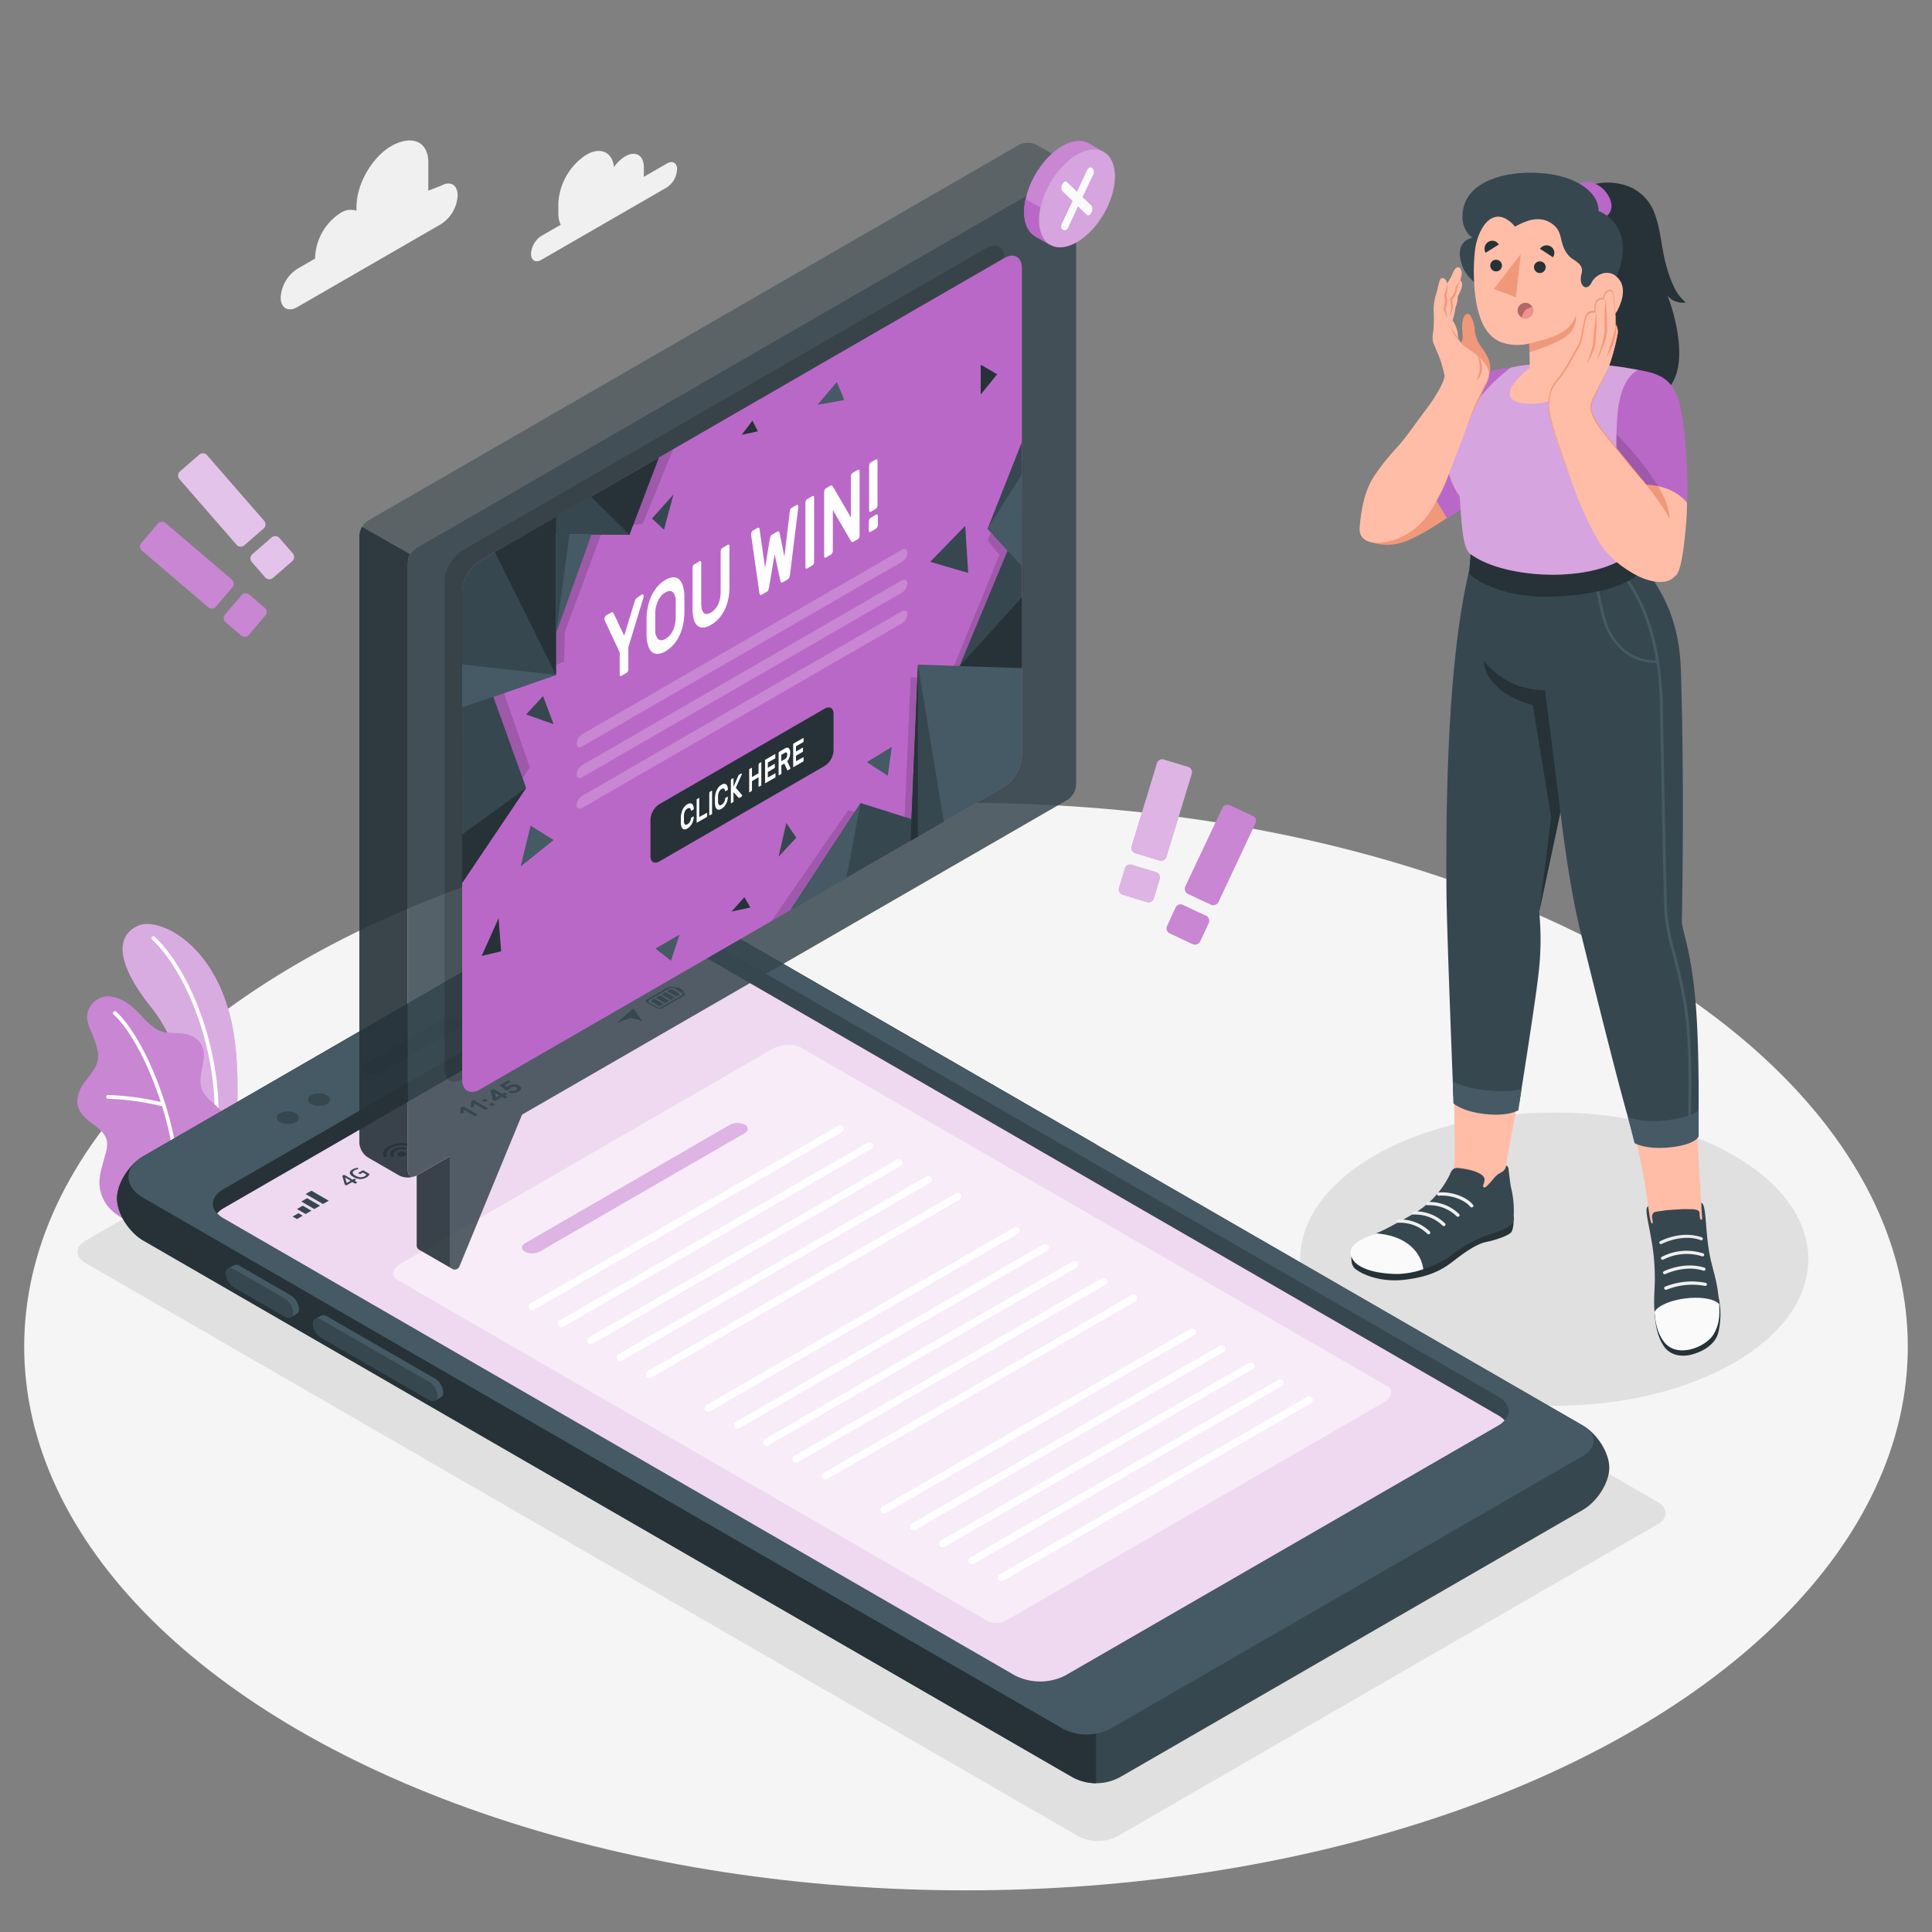 <svg xmlns="http://www.w3.org/2000/svg" viewBox="0 0 500 500"><rect x="0" y="0" width="500" height="500" fill="#808080" stroke="none"/><g id="freepik--Floor--inject-166"><ellipse id="freepik--floor--inject-166" cx="250" cy="348.5" rx="243.74" ry="140.72" style="fill:#f5f5f5"></ellipse></g><g id="freepik--Clouds--inject-166"><g id="freepik--clouds--inject-166"><path d="M172.58,42.33l-6,3.45a7,7,0,0,0,.05-.79V43.26c0-3.09-2.16-4.34-4.83-2.79a9.25,9.25,0,0,0-2.89,2.77c-.43-3.88-3.48-5.32-7.17-3.19a16,16,0,0,0-7.24,12.53v2.6a6.84,6.84,0,0,0,.61,3l-5,2.87a5.91,5.91,0,0,0-2.68,4.65c0,1.71,1.2,2.4,2.68,1.54l32.42-18.71a5.93,5.93,0,0,0,2.69-4.65C175.27,42.17,174.07,41.47,172.58,42.33Z" style="fill:#f0f0f0"></path><path d="M114.15,48.07l-3.3,1.27V42.07c0-5.76-4.59-7.14-9.59-4.26h0c-5,2.88-9,9.89-9,15.65v1.06a4.87,4.87,0,0,0-4.2.64h0a14.39,14.39,0,0,0-6.5,11.27v.48l-4.6,2.66A9.44,9.44,0,0,0,72.64,77c0,2.73,1.92,3.84,4.29,2.48L114.15,58a9.44,9.44,0,0,0,4.29-7.41C118.44,47.81,116.52,46.71,114.15,48.07Z" style="fill:#f0f0f0"></path></g></g><g id="freepik--Shadows--inject-166"><path id="freepik--Shadow--inject-166" d="M22.13,326.87l257,148.39a11,11,0,0,0,10,0L429,394.48c2.76-1.59,2.76-4.17,0-5.77L172,240.33a11.06,11.06,0,0,0-10,0L22.13,321.1C19.38,322.7,19.38,325.28,22.13,326.87Z" style="fill:#e0e0e0"></path><ellipse id="freepik--shadow--inject-166" cx="402.25" cy="325.87" rx="65.74" ry="37.95" style="fill:#e0e0e0"></ellipse></g><g id="freepik--Plants--inject-166"><g id="freepik--plants--inject-166"><path d="M52.8,306.69l7.2-4.15s3.11-20.3.33-36c-3.91-22-19.1-29.34-24.51-27s-6.58,8.87,3.53,21.44C45.31,268.39,52.59,286.2,52.8,306.69Z" style="fill:#BA68C8"></path><path d="M52.8,306.69l7.2-4.15s3.11-20.3.33-36c-3.91-22-19.1-29.34-24.51-27s-6.58,8.87,3.53,21.44C45.31,268.39,52.59,286.2,52.8,306.69Z" style="fill:#fff;opacity:0.45"></path><path d="M55.65,295.84h-.07a.5.5,0,0,1-.43-.55c2.46-20.73-6.29-43.22-15.81-52.17a.48.48,0,0,1,0-.69.49.49,0,0,1,.69,0c9.7,9.12,18.61,32,16.12,53A.5.5,0,0,1,55.65,295.84Z" style="fill:#fff"></path><path d="M35.49,316.68c-1.08.65-4.24-1.69-5.11-2.26a10.4,10.4,0,0,1-3.54-3.91,9.77,9.77,0,0,1-1-5.85,22.39,22.39,0,0,1,.68-3.13l.81-3a7.44,7.44,0,0,0,.38-3.06c-.3-2.07-2.17-3.48-3.86-4.7C22,289.37,20,287.58,20,285.09a8.75,8.75,0,0,1,2.09-5.26c1.86-2.45,3.74-4.37,3.22-7.69a26.8,26.8,0,0,0-2-5.81,9.24,9.24,0,0,1-.72-2.51,5.4,5.4,0,0,1,5.71-5.94,9.81,9.81,0,0,1,4,1.33c3.86,2.05,6.21,7.39,10.69,8,1.45.18,2.93.12,4.39.31a6.41,6.41,0,0,1,3.95,1.75c3.41,3.65-.55,8.43.87,12.46,1,2.87,3.85,3.92,5.48,6.5a6.17,6.17,0,0,1,.81,3.77A18.06,18.06,0,0,1,57,298.38c-.85,2.09-3.65,8-3.65,8Z" style="fill:#BA68C8"></path><path d="M35.49,316.68c-1.08.65-4.24-1.69-5.11-2.26a10.4,10.4,0,0,1-3.54-3.91,9.77,9.77,0,0,1-1-5.85,22.39,22.39,0,0,1,.68-3.13l.81-3a7.44,7.44,0,0,0,.38-3.06c-.3-2.07-2.17-3.48-3.86-4.7C22,289.37,20,287.58,20,285.09a8.75,8.75,0,0,1,2.09-5.26c1.86-2.45,3.74-4.37,3.22-7.69a26.8,26.8,0,0,0-2-5.81,9.24,9.24,0,0,1-.72-2.51,5.4,5.4,0,0,1,5.71-5.94,9.81,9.81,0,0,1,4,1.33c3.86,2.05,6.21,7.39,10.69,8,1.45.18,2.93.12,4.39.31a6.41,6.41,0,0,1,3.95,1.75c3.41,3.65-.55,8.43.87,12.46,1,2.87,3.85,3.92,5.48,6.5a6.17,6.17,0,0,1,.81,3.77A18.06,18.06,0,0,1,57,298.38c-.85,2.09-3.65,8-3.65,8Z" style="fill:#fff;opacity:0.2"></path><path d="M28,283.39a69.18,69.18,0,0,1,13.59,1.81c-3.34-10.42-8.21-19.05-12.14-22.59a.5.5,0,1,1,.66-.74c4.11,3.71,9.22,12.81,12.62,23.74a.48.48,0,0,1,.11.35,77,77,0,0,1,3.62,23.82.5.5,0,0,1-.48.49h0a.49.49,0,0,1-.48-.51,76.35,76.35,0,0,0-3.54-23.45,67.54,67.54,0,0,0-14-1.94.48.48,0,0,1-.48-.5A.47.47,0,0,1,28,283.39Z" style="fill:#fff"></path></g></g><g id="freepik--Character--inject-166"><g id="freepik--character--inject-166"><g id="freepik--Bottom--inject-166"><path d="M376.46,299.47c.15-5.05-.72-46-.72-46l20,12.45c-3.18,22.48-5.79,33.08-6.12,37h0a4.3,4.3,0,0,0-.14.8c-.07,4.45-5.42,6.8-9.6,9.72a77.74,77.74,0,0,1-11.3,6.81c-3,1.4-9.15,1.47-9.89-.37,5.09-3.59,11-7.51,15-11.63C375.67,306.21,376.33,304.15,376.46,299.47Z" style="fill:#ffbda7"></path><path d="M350,324.51c-.26,0-.68,2.69.71,3.85,1.61,1.34,6.35,3.56,12.65,2.86s9.73-2.52,12.28-4.48,6.1-4.74,8.95-5.31c2.65-.52,5.54-1.62,6.4-2.39s.77-4.2.77-4.2Z" style="fill:#263238"></path><path d="M389.79,301.66s.43-.05.59.75.36,3.7.76,5.26a26.27,26.27,0,0,1,.52,8.35c-.37,1.76-4.69,2.94-7.46,3.9a35.84,35.84,0,0,0-9,5.24,27,27,0,0,1-13.33,4.54c-6.27,0-10.31-1.63-11.53-3.76-1.52-2.65-.29-4.16,6.94-7.24,1.37-.59,6.19-3.21,7.83-4.17a23.82,23.82,0,0,0,10.17-10.69,2.59,2.59,0,0,1,1-1.41,2.46,2.46,0,0,1,1.4-.1,17.42,17.42,0,0,1,4.22.9c1,.44,2.33,1,2.3,2.13a4.14,4.14,0,0,1-.29,1.19c-.09.23-.16.55.06.69s.49,0,.68-.17a17.63,17.63,0,0,0,2-2.18,6.94,6.94,0,0,1,1.15-1.08,11.66,11.66,0,0,0,1.24-.75A2.29,2.29,0,0,0,389.79,301.66Z" style="fill:#37474f"></path><path d="M356.13,319.2c9.06.69,11.85,6,12.2,9.28a22.6,22.6,0,0,1-6.45,1.22c-6.27,0-10.56-1.63-11.79-3.77C348.66,323.44,349.67,321.44,356.13,319.2Z" style="fill:#fafafa"></path><path d="M369.72,319.43a.47.47,0,0,0,.28-.09.41.41,0,0,0,.07-.59,11,11,0,0,0-8.17-3.14.42.42,0,1,0,.09.83,10.2,10.2,0,0,1,7.39,2.83A.44.44,0,0,0,369.72,319.43Z" style="fill:#f0f0f0"></path><path d="M373.65,317.32a.47.47,0,0,0,.28-.09.41.41,0,0,0,.07-.59,11,11,0,0,0-8.17-3.14.42.42,0,1,0,.09.83,10.16,10.16,0,0,1,7.39,2.83A.44.44,0,0,0,373.65,317.32Z" style="fill:#f0f0f0"></path><path d="M377.29,314.9a.52.52,0,0,0,.29-.09.4.4,0,0,0,.06-.59,11,11,0,0,0-8.16-3.14.43.43,0,0,0-.4.46.42.42,0,0,0,.49.37,10.19,10.19,0,0,1,7.38,2.83A.46.46,0,0,0,377.29,314.9Z" style="fill:#f0f0f0"></path><path d="M380.87,312.48a.46.46,0,0,0,.27-.09.4.4,0,0,0,.08-.59c-1.71-2.09-5.62-3.49-8.92-3.18a.41.41,0,0,0-.39.45.43.43,0,0,0,.48.38c3-.27,6.61,1,8.13,2.87A.48.48,0,0,0,380.87,312.48Z" style="fill:#f0f0f0"></path><path d="M419,277.68l19.15-2.16c1,12.13,1.37,25.79,2.24,37.18.17,2.14.85,16.57.47,21.05-.58,6.73-9,6.62-9.84,2.71s-4.09-21-4.31-22.73c-.7-7.29-3.2-19.15-6.49-32C420.06,281.06,419.15,278.29,419,277.68Z" style="fill:#ffbda7"></path><path d="M428.19,339.51c.24,3.9.88,6.49,2.34,8.77s4.23,3,7,2.34,6.38-2.46,7.18-5.83a20.33,20.33,0,0,0,0-9.28Z" style="fill:#263238"></path><path d="M440.29,311.31c1.16.08,1.06,5.29,1.72,10.53.71,5.62,2,7.94,2.59,12.55.73,5.26.44,7.61-1.51,10.8s-8.87,6.3-12.27,1.74c-2.78-3.71-2.89-7.83-2.64-13.09a55.13,55.13,0,0,0-.82-13.06c-.85-5-1.82-8.17-.81-8.61.07.58.16,1.08.27,1.88s.44,2.77.75,2.59.05-1,0-1.48a1.67,1.67,0,0,1,.32-1.27c.31-.35,2-.46,2.43-.55,1.13-.21,3.54-.3,4.69-.4.57-.05,2.12,0,2.7,0a5.1,5.1,0,0,1,1.46.2,1,1,0,0,1,.62.53,1.55,1.55,0,0,1,.06.61,4,4,0,0,0,.15,1.08c0,.15.15.34.32.3a.31.31,0,0,0,.19-.32c0-.63-.08-1.09-.11-1.83,0-.34-.08-.81-.08-1.15S440.32,311.64,440.29,311.31Z" style="fill:#37474f"></path><path d="M444.92,337.44c.2,3.27,0,5.51-1.52,8-2,3.18-9.42,6.31-12.83,1.75-1.69-2.26-2.15-4.95-2.38-7.68C430.23,336,441.7,334.45,444.92,337.44Z" style="fill:#fafafa"></path><path d="M431.15,333.79l.14,0a17.68,17.68,0,0,1,9.94-1,.44.44,0,0,0,.51-.3.4.4,0,0,0-.32-.49,18.3,18.3,0,0,0-10.5,1,.4.4,0,0,0-.2.54A.44.44,0,0,0,431.15,333.79Z" style="fill:#f0f0f0"></path><path d="M441,328.86a.42.42,0,0,0,.36-.28.39.39,0,0,0-.26-.51c-5.17-1.65-10.28.83-10.49.94a.39.39,0,0,0-.18.54.44.44,0,0,0,.57.17c.05,0,5-2.43,9.82-.88A.55.55,0,0,0,441,328.86Z" style="fill:#f0f0f0"></path><path d="M440.66,325.16a.46.46,0,0,0,.36-.27.41.41,0,0,0-.26-.52,13.89,13.89,0,0,0-10.7.91.39.39,0,0,0-.15.55.45.45,0,0,0,.59.14,13.28,13.28,0,0,1,10-.84A.4.4,0,0,0,440.66,325.16Z" style="fill:#f0f0f0"></path><path d="M440.31,321a.43.43,0,0,0,.35-.26.39.39,0,0,0-.25-.52c-5.32-1.88-10.55.9-10.77,1a.39.39,0,0,0-.16.55.44.44,0,0,0,.58.15c.05,0,5.11-2.71,10.05-1A.46.46,0,0,0,440.31,321Z" style="fill:#ebebeb"></path><path d="M423.73,142.3a9.18,9.18,0,0,0,1.85,4.43c5.07,7.11,9,14,9.44,26.86,1,31.93.23,65,.23,65,.22,2.82,2.6,7.81,3.69,22.4.95,12.76.61,30.26.61,30.26s-9.27,4.35-17.24,1.29c-3.17-10.38-9.77-37.32-13.23-51.21-3.15-12.62-5.24-31.18-5.24-31.18l-5.51,25.72a74.42,74.42,0,0,1-.22,16.63c-1,8.55-4.93,33-4.93,33s-10.2,3-17.05-1.81c0,0-1.72-42.66-1.79-53-.14-19.24,0-58.61,5.91-83.17a54.84,54.84,0,0,0,.37-5.72C387.33,147.45,414.73,148.3,423.73,142.3Z" style="fill:#37474f"></path><path d="M413.05,151.34a.39.39,0,0,1,.45.27c.37,1.48.66,2.82.93,4.11,1,4.66,1.71,8,5.24,11.66a12.34,12.34,0,0,0,8.88,3.52c-1.52-9.55-4.75-17.18-9.89-23.47a.34.34,0,0,1,.07-.5.39.39,0,0,1,.52.06c5.29,6.48,8.58,14.32,10.1,24.16,0,0,0,0,0,0v0a89.71,89.71,0,0,1,1,11.86c.33,18,.83,45.1,1.1,52.23a51.73,51.73,0,0,0,2.09,11.32c.93,3.61,2,7.71,2.94,13.32,2,12.13,1,32.06,1,32.26a.37.37,0,0,1-.38.34h0a.37.37,0,0,1-.35-.38c0-.19,1-20.05-1-32.11-.94-5.58-2-9.66-2.93-13.26a52.16,52.16,0,0,1-2.11-11.47c-.27-7.13-.77-34.27-1.1-52.23a90,90,0,0,0-.91-11.5h-.4a12.91,12.91,0,0,1-9.15-3.76c-3.68-3.77-4.41-7.22-5.43-12-.27-1.29-.55-2.62-.92-4.09A.36.36,0,0,1,413.05,151.34Z" style="fill:#455a64"></path><path d="M439.61,287.32c-2.73,2.57-14.16,3.93-18.34,1.68l1.75,6.84s2.72,1.68,8.79,1.13c7.05-.63,7.8-2.88,7.8-2.88Z" style="fill:#455a64"></path><path d="M393.77,281.83c-3.62,1.19-13.86.45-17.8-2l.17,5.72s2.22,2.13,8.28,2.78,8.53-1,8.53-1Z" style="fill:#455a64"></path><path d="M403.84,210.16l-4-31.53A19.94,19.94,0,0,1,384,171s-.26,7.88,12.69,11.5l4.75,29.07-3.07,24.36Z" style="fill:#263238"></path></g><g id="freepik--Top--inject-166"><g id="freepik--Hair--inject-166"><path d="M433.37,74.56a32.32,32.32,0,0,1-2.23-6.15c-1.18-4.27-1.29-8.72-2.84-12.91a11.76,11.76,0,0,0-8.57-7.8,14.55,14.55,0,0,0-7.21,0c-1.39.36-3.26,1.58-4.67,1.47l-.27,1.37c.12,2.41-.47,4.87-.56,7.28-.1,2.82-1,5.32-1.54,8.07a105.18,105.18,0,0,0-2.1,16.43c-.24,6.16-.77,19.39,18.43,21.39a13.7,13.7,0,0,0,8.29-1.85c8.68-5.42,2.24-23.65,1.41-25.38a5.06,5.06,0,0,0,4.79,1.78A10.84,10.84,0,0,1,433.37,74.56Z" style="fill:#263238"></path><path d="M408.45,48c1.17-1.87,4.86-.87,6.77,1.25s3.07,5.56-.31,7.22S406.07,52.15,408.45,48Z" style="fill:#BA68C8"></path><path d="M412.24,88.47c.1-3.55,4.71-12.94,6.63-18.23,3.44-9.48-1.73-14.37-5.16-15.61.05-4.69-5.41-9.19-15.17-9.85s-18.36,2.52-19.8,9c-1.23,5.62,2.33,7.75,2.33,7.75s-5,.67-2.65,7.27C381.84,78.47,412.24,88.47,412.24,88.47Z" style="fill:#37474f"></path></g><path d="M390.77,95.73c-4.93.86-7,1.06-11.52,4.29s-25.64,39.78-25.64,39.78a12.81,12.81,0,0,0,9.2.6c5.44-1.52,15.88-9.32,15.88-9.32Z" style="fill:#f0997a"></path><path d="M391,95.16c-5.3.51-8.44,1.53-12,4.73s-13.2,19.61-13.2,19.61l8.7,14.68,5.31-3.39S391,98.18,391,95.16Z" style="fill:#BA68C8"></path><path d="M380.62,143.43l-.41,5.09s6.55,6.53,22.35,5.87c13.19-.55,19.4-3.93,21.37-5.67l-1.56-5.89s-5.21,4.79-21.54,4.3S380.62,143.43,380.62,143.43Z" style="fill:#263238"></path><path d="M423.93,95.73a84,84,0,0,0-12.32-1.51c-3.86,0-7.87,0-11.85,0a35.34,35.34,0,0,0-8.8.94,45.3,45.3,0,0,0-9.79,10.09c-5.12,6.92-7.26,9.76-6.57,15.39a17.73,17.73,0,0,0,3.16,7.79c.57,8.18.86,13.8,2.86,15,9.18,6.76,33.07,7.58,41.75-.6,3-1.89-.56-11,2-19.42C426.94,114.74,428.36,97.93,423.93,95.73Z" style="fill:#BA68C8"></path><path d="M423.93,95.73a84,84,0,0,0-12.32-1.51c-3.86,0-7.87,0-11.85,0a35.34,35.34,0,0,0-8.8.94,45.3,45.3,0,0,0-9.79,10.09c-5.12,6.92-7.26,9.76-6.57,15.39a17.73,17.73,0,0,0,3.16,7.79c.57,8.18.86,13.8,2.86,15,9.18,6.76,33.07,7.58,41.75-.6,3-1.89-.56-11,2-19.42C426.94,114.74,428.36,97.93,423.93,95.73Z" style="fill:#fff;opacity:0.4"></path><path d="M423.93,96.09c5.29,1.24,8.72,2.51,10.38,8.58,1.58,5.78,2.81,22,2.09,30.43s-1.47,12.89-2.86,14S420.77,137.6,421,137.33s-2.21-20.21-2.21-20.21S417.38,99.37,423.93,96.09Z" style="fill:#ffbda7"></path><path d="M418.66,112.73a71,71,0,0,1,6.47,7.39c4.67,6.07,6.6,9.74,7,14.06L419.5,123.07c-.4-3.34-.72-5.95-.72-5.95S418.64,115.31,418.66,112.73Z" style="fill:#f0997a"></path><path d="M423.93,95.73c4.27.76,8.07,1.56,10.14,6.79s2.91,20.87,2.54,27.62c-3.73-4.68-10.51-4.71-10.51-4.71L418.33,116a93.4,93.4,0,0,1,.33-9.39C419.07,102.84,420.3,97.68,423.93,95.73Z" style="fill:#BA68C8"></path><path d="M429.12,125.83a16,16,0,0,0-3-.4L418.33,116c0-.73,0-1.86,0-3.59a75,75,0,0,1,6.79,7.67A63,63,0,0,1,429.12,125.83Z" style="opacity:0.15"></path><path d="M378.07,88.57s.43-.28.46-1.27-.14-1.67-.13-2.78.26-3,1.25-3.28,1.75,2,2,3.81A8.51,8.51,0,0,0,383.51,90c1.48,2,2.83,4.56,1.82,7.07Z" style="fill:#f0997a"></path><path d="M370.94,85.62A33.68,33.68,0,0,0,371,80a16.32,16.32,0,0,1,.78-4.27c.44-1.51.7-3.45,1.19-3.7s1.44.24,1.53,1.39c0,0,.58-.91,1.07-1.85s.76-2.08,1.55-2.36,1.33,1,1.14,1.92-.36,1.48-.36,1.48.84.28.32,2a8.92,8.92,0,0,1-.93,2,8.11,8.11,0,0,1-.62,3,15.21,15.21,0,0,1-.75,3.27,8.8,8.8,0,0,1,1.33,3.27c.15,1.5-.05,1.87,1.86,3.48,1.28,1.08,3.4,2.26,4.67,3.8s2.19,3.23,1,5.53-2.11,4-3.19,6.38c-.82,1.82-1.58,4.19-4.87,12.74-2.56,6.64-2.74,7.46-4.07,9.91-1.86,3.42-3.94,7.83-9.3,10.63s-11.84,2.69-11.47-2.06c.43-5.69,1.64-10.23,3.85-13.48a58.17,58.17,0,0,1,6-7.48c2.48-2.81,4.33-5.66,7.32-9.61s4.91-7.62,4.78-8.84a27.92,27.92,0,0,0-2.07-6.45C370.86,88.35,370.51,88.47,370.94,85.62Z" style="fill:#ffbda7"></path><path d="M385.33,97.06a10.93,10.93,0,0,1-1.34,3.13c-.51,1-1,2.06-1.5,3.11s-1,2.08-1.42,3.14-.91,2.56-1.34,3.63c.53-1,1-2.51,1.54-3.54s1-2.08,1.48-3.11l1.47-3.11.74-1.56A4.36,4.36,0,0,0,385.33,97.06Z" style="fill:#f0997a"></path><path d="M374.5,73.39a8.71,8.71,0,0,1-.28,1.54c-.12.5-.28,1-.44,1.47l0,.08,0,.1a6.84,6.84,0,0,1,.14.81,5.9,5.9,0,0,1,0,.84,5.36,5.36,0,0,1-.32,1.63l-.05.13.06.1a3.79,3.79,0,0,1,.29.57,6.37,6.37,0,0,1,.23.61c.06.22.12.43.16.65s.06.45.08.68a3.82,3.82,0,0,0,.07-1.39,4.13,4.13,0,0,0-.14-.7,4,4,0,0,0-.25-.68v.23a4.69,4.69,0,0,0,.45-1.81,4.83,4.83,0,0,0,0-.93,4.55,4.55,0,0,0-.22-.92v.17a8.47,8.47,0,0,0,.3-1.58A5.72,5.72,0,0,0,374.5,73.39Z" style="fill:#f0997a"></path><path d="M377.9,72.58a4.16,4.16,0,0,1-.48.75,4.44,4.44,0,0,1-.59.63l0,0,0,.09a6.8,6.8,0,0,1-.52,1.77,5,5,0,0,1-1,1.5l-.14.13.06.18a5.21,5.21,0,0,1,.22,1,9.26,9.26,0,0,1,.07,1c0,.36,0,.72-.07,1.08s-.11.71-.17,1.08a6.18,6.18,0,0,0,.42-1,5.66,5.66,0,0,0,.24-1.1,5.32,5.32,0,0,0,0-1.13,4.28,4.28,0,0,0-.2-1.15l-.07.31a4.54,4.54,0,0,0,.66-.79,5.23,5.23,0,0,0,.47-.91,8.25,8.25,0,0,0,.28-1,5.58,5.58,0,0,0,.1-1l-.06.13a3.55,3.55,0,0,0,.51-.79A2.93,2.93,0,0,0,377.9,72.58Z" style="fill:#f0997a"></path><path d="M375.7,84.83a4.36,4.36,0,0,0,.71,1.87,6.1,6.1,0,0,0,1.35,1.47c-.18-.29-.37-.55-.56-.82s-.37-.54-.54-.81A14.82,14.82,0,0,1,375.7,84.83Z" style="fill:#f0997a"></path><path d="M382.19,91.73a8.21,8.21,0,0,1,.78,3.45,6.33,6.33,0,0,1-.25,1.72,15.43,15.43,0,0,1-.64,1.7,4.92,4.92,0,0,0,1.08-1.54,4.83,4.83,0,0,0-1-5.33Z" style="fill:#f0997a"></path><path d="M382.18,62.45c-.88,3.07-.83,9.07-.62,11.75.78,10.12,4,13,6.65,14.26a12.7,12.7,0,0,0,7.56.43l.15,6.31s-10.25,7.64-2.05,9.11c4.1.74,9.2-.64,12.84-3.23a21.25,21.25,0,0,0,5.76-6.35l0-12.8a3,3,0,0,0,2.38.76,4.54,4.54,0,0,0,4-2.89c1.12-2.29,1.76-5.18.37-7.22-2.36-3.44-6.18-1.78-7.31.53-1.23,2.5-3.48.93-2.61-2.24.76-2.74-2.15-3.36-3.27-4.65-2.8-3.21-1.22-6-4.24-8.23-2.61-1.9-5.7-1.62-9.69.67C387.88,53.7,383.91,56.4,382.18,62.45Z" style="fill:#ffbda7"></path><path d="M397,69.14a1.51,1.51,0,1,0,1.51-1.5A1.51,1.51,0,0,0,397,69.14Z" style="fill:#263238"></path><path d="M392.76,80.37a2,2,0,1,0,2-2A2,2,0,0,0,392.76,80.37Z" style="fill:#b16668"></path><path d="M396.55,79.5a2.86,2.86,0,0,0-2.66,2.66,2.06,2.06,0,0,0,.87.2,2,2,0,0,0,2-2A1.92,1.92,0,0,0,396.55,79.5Z" style="fill:#f28f8f"></path><path d="M385.68,68.73a1.51,1.51,0,1,0,1.51-1.51A1.51,1.51,0,0,0,385.68,68.73Z" style="fill:#263238"></path><path d="M384.47,65.42l3.41-2.13a1.92,1.92,0,0,0-2.71-.69A2.12,2.12,0,0,0,384.47,65.42Z" style="fill:#263238"></path><path d="M398.54,64.38l3.35,2.2a1.92,1.92,0,0,0-.5-2.75A2.1,2.1,0,0,0,398.54,64.38Z" style="fill:#263238"></path><polygon points="393.58 65.73 392.32 76.95 386.63 74.77 393.58 65.73" style="fill:#f0997a"></polygon><path d="M395.77,88.89c7.89-1.87,10.53-3.31,12.1-7.35a6.47,6.47,0,0,1-3.06,5.91,38.78,38.78,0,0,1-9,3.68Z" style="fill:#f0997a"></path><path d="M401.12,102.06h0a11.41,11.41,0,0,1,2.63-4.41c1.49-1.76,4.53-7.46,5-8.28s.91-3.74,1.3-5.67.78-3.2,2.72-2.85c0-.11,0-.39,0-1,.08-1.51.54-2,1.2-2.29a2.28,2.28,0,0,1,1-.09,2.75,2.75,0,0,1,.58-1.5c.62-.75,1.28-.81,1.63-.5s.37,1.27.61,3.53a33.87,33.87,0,0,1,.32,5.08,3.61,3.61,0,0,1,.55,2.09,48.58,48.58,0,0,1-2.21,8.5c-.49,1.27-3.76,7.23-4.52,9.4-1,2.41,1,5.47,4,9.12s6.15,7.73,9,11a65.41,65.41,0,0,1,6.44,8.75c2,3.28,3.08,8.54,2.78,14-.25,4.66-6.18,4.53-11.32,1.57s-7.8-6-9.65-9.34a88.48,88.48,0,0,1-6-13.31c-3.44-9.25-4.44-12.09-5-14C401.23,108.27,400.34,105,401.12,102.06Z" style="fill:#ffbda7"></path><path d="M416.5,94.63c-.61,1.33-1.33,2.61-2,3.9s-1.34,2.6-2,3.92a12,12,0,0,0-.82,2.06,4.54,4.54,0,0,0,.13,2.23,13.75,13.75,0,0,0,2.06,3.9c.85,1.2,1.78,2.33,2.71,3.46l2.76,3.41c1.85,2.26,3.72,4.51,5.68,6.68-1.88-2.24-3.68-4.54-5.5-6.83l-2.73-3.43c-.92-1.14-1.84-2.27-2.68-3.46a13.43,13.43,0,0,1-2-3.8,4.29,4.29,0,0,1-.14-2.1,14.25,14.25,0,0,1,.78-2C413.93,99.89,415.33,97.32,416.5,94.63Z" style="fill:#f0997a"></path><path d="M412.8,80.86a1,1,0,0,1,.2.78,8.2,8.2,0,0,1-.1.85l-.21,1.72c-.13,1.14-.23,2.28-.32,3.42-.05.56-.05,1.17-.13,1.69a14.14,14.14,0,0,1-.45,1.63l-1.08,3.27a27.1,27.1,0,0,0,1.52-3.11,12.59,12.59,0,0,0,.56-1.67,7.19,7.19,0,0,0,.1-.88l.07-.86c.08-1.16.16-2.31.2-3.46,0-.58,0-1.15,0-1.73a8.43,8.43,0,0,0,0-.87A1,1,0,0,0,412.8,80.86Z" style="fill:#f0997a"></path><path d="M415,77.43c.37.1.43.48.42.8s0,.68-.06,1c-.05.68-.07,1.38-.08,2.06,0,1.38,0,2.76,0,4.11a15.87,15.87,0,0,1-.78,4c-.37,1.31-.83,2.61-1.23,3.93a34.54,34.54,0,0,0,1.64-3.8,12.68,12.68,0,0,0,1-4.07c0-1.4-.06-2.77-.13-4.14,0-.68-.08-1.36-.1-2,0-.34,0-.69-.07-1a1.57,1.57,0,0,0-.15-.51A.57.57,0,0,0,415,77.43Z" style="fill:#f0997a"></path><path d="M418.16,84c-.14.73-.26,1.45-.42,2.15s-.36,1.39-.59,2.08a40.75,40.75,0,0,0-1.29,4.19,19.14,19.14,0,0,0,1-1.95,20.6,20.6,0,0,0,.83-2.06,11.63,11.63,0,0,0,.48-2.18A8.76,8.76,0,0,0,418.16,84Z" style="fill:#f0997a"></path><path d="M407.31,125.82c-1.41-3.89-2.82-7.78-4.18-11.69a61.33,61.33,0,0,1-1.73-5.95,13,13,0,0,1-.17-6.09l-.12.08h0l.11,0,0-.1a8.49,8.49,0,0,1,1.37-2.78c.59-.86,1.34-1.61,1.94-2.5,1.18-1.75,2.22-3.58,3.25-5.42l.77-1.37c.13-.24.26-.45.39-.7a4.71,4.71,0,0,0,.27-.77c.28-1,.46-2.07.65-3.1a31,31,0,0,1,.65-3.07,2.24,2.24,0,0,1,.8-1.23,2,2,0,0,1,1.43-.18l.14,0v-.13a8.16,8.16,0,0,1,.27-2.34,1.46,1.46,0,0,1,.72-.82,1.88,1.88,0,0,1,1.1-.16h.12v-.12a2.7,2.7,0,0,1,.49-1.36,1.54,1.54,0,0,1,1.18-.72.64.64,0,0,1,.52.36,2.64,2.64,0,0,1,.18.71c.06.5.1,1,.15,1.52l.3,3a19.39,19.39,0,0,1,.13,3v0l0,0a3.68,3.68,0,0,1,.49,2.58c-.14.9-.35,1.8-.56,2.69-.44,1.78-.92,3.55-1.53,5.27.64-1.71,1.14-3.48,1.61-5.25.22-.89.44-1.78.6-2.69a3.7,3.7,0,0,0-.49-2.69l0,0a21.1,21.1,0,0,0-.12-3.08l-.29-3c0-.51-.07-1-.14-1.53a2.71,2.71,0,0,0-.19-.77.85.85,0,0,0-.69-.47,1.73,1.73,0,0,0-1.36.8,2.89,2.89,0,0,0-.54,1.48l.13-.11a2.11,2.11,0,0,0-1.24.18,1.67,1.67,0,0,0-.83.94,4.19,4.19,0,0,0-.24,1.21l-.06,1.2.14-.12a2.3,2.3,0,0,0-1.62.21,2.44,2.44,0,0,0-.9,1.36,31.27,31.27,0,0,0-.68,3.1c-.2,1-.38,2.07-.66,3.07a4.09,4.09,0,0,1-.26.72c-.11.21-.25.46-.38.68l-.76,1.38c-1,1.84-2.05,3.68-3.22,5.42-.57.87-1.31,1.62-1.92,2.5A8.62,8.62,0,0,0,401,102l.12-.08h0l-.1,0,0,.1a13.09,13.09,0,0,0,.19,6.19c.49,2,1.09,4,1.77,6C404.35,118.09,405.85,122,407.31,125.82Z" style="fill:#f0997a"></path></g></g></g><g id="freepik--Device--inject-166"><g id="freepik--Mobile--inject-166"><g id="freepik--mobile--inject-166"><path d="M409.62,390.77l-119.48,69a12.89,12.89,0,0,1-12.47.23L37.12,321.08c-3.79-2.19-6.86-7.08-6.86-10.93s3.07-8.74,6.86-10.93l119-68.73a15.21,15.21,0,0,1,13.72,0L409.62,368.91c3.79,2.18,6.86,7.08,6.86,10.93S413.41,388.58,409.62,390.77Z" style="fill:#37474f"></path><path d="M156.16,230.49l-119,68.73c-3.79,2.19-6.87,7.08-6.87,10.93s3.08,8.74,6.87,10.93L277.67,460a13.32,13.32,0,0,0,6,1.5V296.17L169.88,230.49A15.21,15.21,0,0,0,156.16,230.49Z" style="fill:#263238"></path><path d="M287.29,447.45a13.43,13.43,0,0,1-12.1,0L37.09,310c-5.12-3-5.12-7.79,0-10.75l119.06-68.74a15.21,15.21,0,0,1,13.72,0L409.61,368.91c3.77,2.18,3.77,5.74,0,7.92Z" style="fill:#455a64"></path><path d="M275.73,433.61a14.41,14.41,0,0,1-13,0L57.81,315.32c-3.61-2.08-3.61-5.45,0-7.53l112-64.66a14.47,14.47,0,0,1,13,0L387.73,361.42c3.59,2.07,3.59,5.46,0,7.53Z" style="fill:#37474f"></path><path d="M175.93,241.6a13,13,0,0,0-6.12,1.53l-112,64.66c-3.61,2.08-3.61,5.45,0,7.53L80,328.13l95.92-61.25Z" style="fill:#263238"></path><path d="M182.93,248a14.47,14.47,0,0,0-13,0l-112,64.66a6.7,6.7,0,0,0-1.7,1.37,7.1,7.1,0,0,0,1.63,1.27L262.69,433.61a14.41,14.41,0,0,0,13,0l112-64.66a6.43,6.43,0,0,0,1.69-1.35,6.31,6.31,0,0,0-1.61-1.28Z" style="fill:#BA68C8"></path><path d="M182.93,248a14.47,14.47,0,0,0-13,0l-112,64.66a6.7,6.7,0,0,0-1.7,1.37,7.1,7.1,0,0,0,1.63,1.27L262.69,433.61a14.41,14.41,0,0,0,13,0l112-64.66a6.43,6.43,0,0,0,1.69-1.35,6.31,6.31,0,0,0-1.61-1.28Z" style="fill:#fff;opacity:0.75"></path><path d="M98.75,277.54l19.85-11.46c1.18-.68,1.24-1.75.13-2.4a4.62,4.62,0,0,0-4.16.08L94.72,275.22c-1.18.69-1.24,1.76-.13,2.4A4.59,4.59,0,0,0,98.75,277.54Z" style="fill:#37474f"></path><path d="M132.83,257.89a1.22,1.22,0,0,0,0-2.32,4.45,4.45,0,0,0-4,0,1.22,1.22,0,0,0,0,2.32A4.39,4.39,0,0,0,132.83,257.89Z" style="fill:#37474f"></path><path d="M140.88,253.24a1.22,1.22,0,0,0,0-2.32,4.47,4.47,0,0,0-4,0,1.22,1.22,0,0,0,0,2.32A4.47,4.47,0,0,0,140.88,253.24Z" style="fill:#37474f"></path><path d="M76.5,290.41a1.22,1.22,0,0,0,0-2.32,4.45,4.45,0,0,0-4,0,1.22,1.22,0,0,0,0,2.32A4.45,4.45,0,0,0,76.5,290.41Z" style="fill:#37474f"></path><path d="M84.55,285.76a1.22,1.22,0,0,0,0-2.32,4.39,4.39,0,0,0-4,0,1.22,1.22,0,0,0,0,2.32A4.45,4.45,0,0,0,84.55,285.76Z" style="fill:#37474f"></path><path d="M112.57,356.77a4.6,4.6,0,0,1,2.15,3.57,1.36,1.36,0,0,1-.59,1.25c-.26.14-1.23.72-1.5.87a1.55,1.55,0,0,1-1.55-.18l-27.9-16.1A4.62,4.62,0,0,1,81,342.62a1.35,1.35,0,0,1,.54-1.22c.27-.17,1.28-.76,1.55-.91a1.6,1.6,0,0,1,1.55.18Z" style="fill:#455a64"></path><path d="M111.08,357.64l-27.9-16.11c-1.18-.68-2.14-.19-2.14,1.09a4.62,4.62,0,0,0,2.14,3.56l27.9,16.1c1.18.69,2.14.2,2.14-1.08A4.6,4.6,0,0,0,111.08,357.64Z" style="fill:#37474f"></path><path d="M75.23,335.22a4.57,4.57,0,0,1,2.15,3.56,1.34,1.34,0,0,1-.59,1.25c-.26.14-1.24.72-1.5.87a1.57,1.57,0,0,1-1.55-.17l-13.15-7.6a4.59,4.59,0,0,1-2.15-3.56,1.37,1.37,0,0,1,.54-1.22c.27-.17,1.29-.75,1.55-.9a1.57,1.57,0,0,1,1.55.17Z" style="fill:#455a64"></path><path d="M73.74,336.08l-13.15-7.59c-1.19-.69-2.15-.2-2.15,1.08a4.59,4.59,0,0,0,2.15,3.56l13.15,7.6c1.18.68,2.14.19,2.14-1.09A4.6,4.6,0,0,0,73.74,336.08Z" style="fill:#37474f"></path></g><path d="M259.18,409.21a.93.93,0,0,1-.47-1.74l79.7-46a.94.94,0,0,1,.94,1.62l-79.71,46A.87.87,0,0,1,259.18,409.21Z" style="fill:#fff"></path><path d="M251.58,404.83a.94.94,0,0,1-.46-1.75l79.7-46a.93.93,0,0,1,1.28.34,1,1,0,0,1-.35,1.28l-79.7,46A.9.9,0,0,1,251.58,404.83Z" style="fill:#fff"></path><path d="M244,400.44a.93.93,0,0,1-.46-1.74l79.7-46a1,1,0,0,1,1.28.35.94.94,0,0,1-.35,1.27l-79.7,46A1,1,0,0,1,244,400.44Z" style="fill:#fff"></path><path d="M236.4,396.06a1,1,0,0,1-.81-.47.93.93,0,0,1,.34-1.27l79.71-46a.93.93,0,0,1,.93,1.62l-79.7,46A1,1,0,0,1,236.4,396.06Z" style="fill:#fff"></path><path d="M228.81,391.68a.93.93,0,0,1-.47-1.74l79.71-46a.92.92,0,0,1,1.27.34.93.93,0,0,1-.34,1.28l-79.7,46A.9.9,0,0,1,228.81,391.68Z" style="fill:#fff"></path><path d="M213.63,382.91a.93.93,0,0,1-.81-.46.94.94,0,0,1,.34-1.28l79.71-46a.94.94,0,0,1,1.27.35.92.92,0,0,1-.34,1.27l-79.7,46A1,1,0,0,1,213.63,382.91Z" style="fill:#fff"></path><path d="M206,378.53a.93.93,0,0,1-.47-1.74l79.71-46a.93.93,0,0,1,.93,1.62l-79.7,46A1,1,0,0,1,206,378.53Z" style="fill:#fff"></path><path d="M198.45,374.15a.94.94,0,0,1-.81-.47.92.92,0,0,1,.34-1.27l79.7-46a.94.94,0,0,1,.94,1.62l-79.71,46A.84.84,0,0,1,198.45,374.15Z" style="fill:#fff"></path><path d="M190.86,369.77a.92.92,0,0,1-.81-.47.93.93,0,0,1,.34-1.28l79.7-46a.94.94,0,0,1,.94,1.62l-79.71,46A.84.84,0,0,1,190.86,369.77Z" style="fill:#fff"></path><path d="M183.27,365.38a.91.91,0,0,1-.81-.46.93.93,0,0,1,.34-1.28l79.7-46a1,1,0,0,1,1.28.35.93.93,0,0,1-.34,1.27l-79.71,46A.93.93,0,0,1,183.27,365.38Z" style="fill:#fff"></path><path d="M168.09,356.62a.93.93,0,0,1-.47-1.74l79.7-46a.94.94,0,1,1,.94,1.62l-79.71,46A.87.87,0,0,1,168.09,356.62Z" style="fill:#fff"></path><path d="M160.5,352.24a.92.92,0,0,1-.81-.47.93.93,0,0,1,.34-1.28l79.7-46a.93.93,0,1,1,.93,1.62l-79.7,46A.89.89,0,0,1,160.5,352.24Z" style="fill:#fff"></path><path d="M152.9,347.85a.93.93,0,0,1-.46-1.74l79.7-46a1,1,0,0,1,1.28.35.93.93,0,0,1-.35,1.27l-79.7,46A1,1,0,0,1,152.9,347.85Z" style="fill:#fff"></path><path d="M145.31,343.47a1,1,0,0,1-.81-.47.93.93,0,0,1,.35-1.27l79.7-46a.93.93,0,0,1,.93,1.62l-79.7,46A1,1,0,0,1,145.31,343.47Z" style="fill:#fff"></path><path d="M137.72,339.09a.93.93,0,0,1-.47-1.74l79.71-46a.92.92,0,0,1,1.27.34.93.93,0,0,1-.34,1.28l-79.7,46A.9.9,0,0,1,137.72,339.09Z" style="fill:#fff"></path><path d="M136,321.69l52.83-30.56a4.34,4.34,0,0,1,3.92-.07c1.05.61,1,1.62-.12,2.26l-52.89,30.54a4.33,4.33,0,0,1-3.9.08C134.78,323.35,134.85,322.34,136,321.69Z" style="fill:#BA68C8"></path><g id="freepik--Window--inject-166"><path d="M262.17,418.37l95.75-55.32a4.08,4.08,0,0,0,2.08-2.3,1.68,1.68,0,0,0-.1-1.11,2.22,2.22,0,0,0-.91-.92L207.11,271a6.31,6.31,0,0,0-3.53-.58l-.25,0a9.67,9.67,0,0,0-3.71,1.18l-95.74,55.33a4.1,4.1,0,0,0-2.09,2.28,1.8,1.8,0,0,0,1,2L254.69,419a6,6,0,0,0,3.26,1C259.42,420,260.29,419.37,262.17,418.37Z" style="fill:#fff;opacity:0.5"></path><path d="M91.9,306.3a.32.32,0,0,1-.17-.06l-.58-.33-1.4.81a.23.23,0,0,1-.24,0l-.21-.12a.29.29,0,0,1-.1-.07.59.59,0,0,1,0-.08l-.59-2.06s0-.07,0-.09a.19.19,0,0,1,.08-.07l.19-.11a.41.41,0,0,1,.18-.05l.18.06,2,1.18.31-.18a.3.3,0,0,1,.17-.05.32.32,0,0,1,.17.06l.14.08c.06,0,.09.07.1.1s0,.06-.08.09l-.31.18.58.34c.06,0,.09.07.09.1s0,.06-.09.1l-.23.13A.37.37,0,0,1,91.9,306.3Zm-1.15-.73-1.45-.84.43,1.43Z" style="fill:#37474f"></path><path d="M93.22,305.14a4,4,0,0,1-1.76-.54c-.58-.34-.89-.67-.93-1s.19-.66.69-.95a3.35,3.35,0,0,1,.64-.28,2.53,2.53,0,0,1,.63-.13.19.19,0,0,1,.11,0,.1.1,0,0,1,0,.05l.13.22s0,.05,0,.06l-.08,0a2.39,2.39,0,0,0-.91.3c-.34.19-.49.41-.46.64s.26.49.71.75a2.81,2.81,0,0,0,1.28.41,1.93,1.93,0,0,0,1.09-.25,1.89,1.89,0,0,0,.31-.22.77.77,0,0,0,.18-.21l-.94-.55-.59.34a.37.37,0,0,1-.16.05l-.18-.06-.13-.08c-.07,0-.1-.07-.1-.1s0-.06.08-.09l.93-.54a.3.3,0,0,1,.2-.05.52.52,0,0,1,.21.07l1.34.78s.09.05.1.07a.08.08,0,0,1,0,.08,1.63,1.63,0,0,1-.81.81A3.08,3.08,0,0,1,93.22,305.14Z" style="fill:#37474f"></path><path d="M104.81,298.19a.5.5,0,0,1,0,.94,1.8,1.8,0,0,1-1.63,0,.5.5,0,0,1,0-.94A1.8,1.8,0,0,1,104.81,298.19Z" style="fill:#37474f"></path><path d="M101.85,297.43c-.82.47-1.07,1.14-.75,1.74a.53.53,0,0,0,.48.19h0c.27,0,.46-.17.37-.32-.22-.43,0-.9.53-1.24a3.33,3.33,0,0,1,2.13-.3c.27.05.54-.06.58-.22h0c0-.13-.11-.25-.32-.28A4.69,4.69,0,0,0,101.85,297.43Z" style="fill:#37474f"></path><path d="M100.55,296.67c-1.22.71-1.65,1.69-1.31,2.6a.49.49,0,0,0,.5.21h0c.27,0,.45-.17.39-.32-.29-.74.06-1.54,1.06-2.12a6.09,6.09,0,0,1,3.68-.61c.26,0,.51-.07.55-.22h0c0-.14-.13-.26-.37-.29A7.52,7.52,0,0,0,100.55,296.67Z" style="fill:#37474f"></path><path d="M119.15,288.1a.21.21,0,0,1-.14,0s-.05-.06,0-.09l.25-1.2a.32.32,0,0,1,0-.09.21.21,0,0,1,.06-.08l.43-.24a.34.34,0,0,1,.28,0l3.48,2a.09.09,0,0,1,.06.08s0,.06-.06.09l-.44.25a.29.29,0,0,1-.14,0,.33.33,0,0,1-.15,0l-2.65-1.54L120,288a.13.13,0,0,1-.08.08.34.34,0,0,1-.15,0Z" style="fill:#37474f"></path><path d="M121.87,286.53a.29.29,0,0,1-.14,0,.12.12,0,0,1,0-.09l.25-1.21,0-.08A.13.13,0,0,1,122,285l.42-.24a.29.29,0,0,1,.14,0,.33.33,0,0,1,.15,0l3.47,2a.09.09,0,0,1,.06.08.12.12,0,0,1-.06.09l-.43.25a.33.33,0,0,1-.15,0,.29.29,0,0,1-.14,0l-2.66-1.54-.17.79s0,.06-.07.08l-.16,0Z" style="fill:#37474f"></path><path d="M125.29,284.38a.33.33,0,0,1,.15,0,.32.32,0,0,1,.14,0l.53.31a.09.09,0,0,1,.06.08s0,.06-.06.09l-.5.28a.24.24,0,0,1-.15,0,.32.32,0,0,1-.14,0l-.53-.31a.09.09,0,0,1-.06-.08s0-.06.06-.09Zm1.88,1.09a.39.39,0,0,1,.3,0l.52.31a.08.08,0,0,1,0,.16l-.5.29a.29.29,0,0,1-.14,0,.33.33,0,0,1-.15,0l-.53-.3a.09.09,0,0,1,0-.17Z" style="fill:#37474f"></path><path d="M130.87,284.28a.24.24,0,0,1-.15,0,.2.2,0,0,1-.14,0l-.66-.37-1.66,1a.33.33,0,0,1-.15,0,.29.29,0,0,1-.14,0l-.39-.22a.17.17,0,0,1-.09-.1.36.36,0,0,1,0-.11L127,282.3a.18.18,0,0,1,.09-.21l.41-.23a.29.29,0,0,1,.14,0,.33.33,0,0,1,.15,0L130,283.1l.46-.27a.33.33,0,0,1,.15,0,.32.32,0,0,1,.14,0l.38.22a.12.12,0,0,1,.06.09.09.09,0,0,1-.06.08l-.46.27.65.38a.08.08,0,0,1,0,.16Zm-1.62-.76-1.15-.66.23,1.19Z" style="fill:#37474f"></path><path d="M129.41,281s-.06-.05-.06-.09a.09.09,0,0,1,.06-.08l2-1.17a.33.33,0,0,1,.15,0,.32.32,0,0,1,.14,0l.38.22a.09.09,0,0,1,.06.08.1.1,0,0,1-.06.09l-1.51.87.63.43a.85.85,0,0,1,.22-.2l.22-.15a3.61,3.61,0,0,1,.64-.27,2.78,2.78,0,0,1,.69-.12,3.07,3.07,0,0,1,.68.05,2.08,2.08,0,0,1,.64.25,1.45,1.45,0,0,1,.48.4.53.53,0,0,1,.1.41.72.72,0,0,1-.21.39,2.31,2.31,0,0,1-.48.36,3.71,3.71,0,0,1-.72.32,2.87,2.87,0,0,1-.68.12,2.93,2.93,0,0,1-.6,0,1.85,1.85,0,0,1-.5-.18s-.07-.05-.07-.08a.15.15,0,0,1,.07-.09l.44-.25a.23.23,0,0,1,.13,0,.26.26,0,0,1,.15,0,1.11,1.11,0,0,0,.3.05,1.31,1.31,0,0,0,.56-.1l.25-.13c.2-.12.31-.24.33-.38s-.08-.26-.27-.37a1.11,1.11,0,0,0-.6-.13,1.57,1.57,0,0,0-.66.19l-.23.16a.44.44,0,0,0-.09.13l-.06.09a.18.18,0,0,1-.1.09l-.49.28a.33.33,0,0,1-.15,0,.33.33,0,0,1-.14,0Z" style="fill:#37474f"></path><polygon points="76.86 315.49 75.73 314.84 77.23 313.98 78.35 314.62 76.86 315.49" style="fill:#37474f"></polygon><polygon points="79.1 314.19 76.86 312.9 78.35 312.03 80.59 313.33 79.1 314.19" style="fill:#37474f"></polygon><polygon points="81.34 312.9 77.98 310.95 79.47 310.09 82.84 312.03 81.34 312.9" style="fill:#37474f"></polygon><polygon points="83.59 311.6 79.1 309.01 80.6 308.15 85.08 310.74 83.59 311.6" style="fill:#37474f"></polygon><path d="M173.82,255.34a1.64,1.64,0,0,0-.88.13l-5.59,3.22c-.36.21-.27.59.21.87l2,1.18a2.5,2.5,0,0,0,1,.29,2.14,2.14,0,0,0,.44,0,1.09,1.09,0,0,0,.44-.13l5.59-3.22c.36-.2.27-.59-.21-.86l-2-1.18A2.34,2.34,0,0,0,173.82,255.34Zm-3.28,5.48a1,1,0,0,1-.43-.14l-2-1.18c-.36-.2-.44-.5-.17-.66l5.6-3.22a.52.52,0,0,1,.22-.07.33.33,0,0,1,.14,0,1,1,0,0,1,.43.14l2,1.17c.36.21.43.51.17.67l-5.6,3.22A.62.62,0,0,1,170.54,260.82Z" style="fill:#37474f"></path><path d="M169.33,258.43l2.41,1.4-.88.5a.46.46,0,0,1-.3,0l-1.79-1c-.26-.15-.32-.38-.13-.49Z" style="fill:#37474f"></path><polygon points="169.74 258.2 170.78 257.6 173.2 258.99 172.14 259.59 169.74 258.2" style="fill:#37474f"></polygon><polygon points="171.2 257.37 172.24 256.76 174.66 258.15 173.61 258.76 171.2 257.37" style="fill:#37474f"></polygon><path d="M173.86,256l1.74,1c.32.18.25.45-.18.7l-.35.2-2.41-1.39.83-.49A.54.54,0,0,1,173.86,256Z" style="fill:#37474f"></path><path d="M175,255.52a1.46,1.46,0,0,1,1,.27l.38.22c.42.24.64.51.5.61l-.27.17-1.92-1.11Z" style="fill:#37474f"></path><polygon points="159.58 264.75 163.92 260.98 166.2 264.23 163.2 263.42 159.58 264.75" style="fill:#37474f"></polygon></g></g></g><g id="freepik--pop-up-window--inject-166"><g id="freepik--pop-up-window--inject-166"><g id="freepik--speech-bubble--inject-166"><path d="M106,144a5.44,5.44,0,0,1,.27-.54h0A5.61,5.61,0,0,0,106,144Z" style="fill:#ebebeb"></path><path d="M278.41,45.14a1.18,1.18,0,0,0-1.14-.93,2,2,0,0,0-1,.32L107.81,141.77a4.77,4.77,0,0,0-1.59,1.68l-12.47-7.13a4.78,4.78,0,0,1,1.52-1.6L263.72,37.48a5,5,0,0,1,4.5,0l8,4.49A4.87,4.87,0,0,1,278.41,45.14Z" style="fill:#37474f;opacity:0.5"></path><g style="opacity:0.9"><path d="M107.81,304.22a5.12,5.12,0,0,1-4.5,0l-8-4.62A4.87,4.87,0,0,1,93,295.77V138.61a4.62,4.62,0,0,1,.72-2.29l12.48,7.13a4.55,4.55,0,0,0-.66,2.21V302.92C105.57,304.23,106.49,305,107.81,304.22Z" style="fill:#263238"></path><path d="M117,328.34c-.83-.46-7.9-4.56-8.52-4.9a1.28,1.28,0,0,1-.64-1.13V304.22l8.57-4.94v28A1.25,1.25,0,0,0,117,328.34Z" style="fill:#263238"></path></g><g style="opacity:0.85"><path d="M277.26,44.22a2,2,0,0,0-1,.31L107.81,141.78a5,5,0,0,0-2.24,3.88V302.92c0,1,.51,1.6,1.24,1.6a2,2,0,0,0,1-.3L276.26,207a5,5,0,0,0,2.24-3.88V45.82c0-1-.5-1.6-1.24-1.6Z" style="fill:#37474f"></path><path d="M116.38,294.33v32.92a1.31,1.31,0,0,0,2.52.5L137.78,282Z" style="fill:#37474f"></path></g></g><path d="M259.89,193.05V66.78c0-2.91-2-4.09-4.56-2.64L119.59,142.51a10.11,10.11,0,0,0-4.57,7.91V276.69c0,2.91,2,4.09,4.57,2.63L255.33,201A10.07,10.07,0,0,0,259.89,193.05Z" style="opacity:0.15"></path><path d="M264.47,195.69V69.42c0-2.91-2-4.09-4.56-2.64L124.17,145.15a10.1,10.1,0,0,0-4.56,7.91V279.33c0,2.91,2,4.09,4.56,2.63l135.74-78.37A10.07,10.07,0,0,0,264.47,195.69Z" style="fill:#BA68C8"></path><path d="M129.69,177.2,146,171.28l.2-7.79,10-26.9,10.12-1,7.92-19.38-50.1,28.92a10.1,10.1,0,0,0-4.56,7.91v71.09l17.55-25.5Z" style="opacity:0.15"></path><path d="M259.91,203.59a10.07,10.07,0,0,0,4.56-7.9V119.35l-8.88,20.48,3.07,3.77-13,31.67h-10L234,213.79l-14.5-4.13-19.88,28.73Z" style="opacity:0.15"></path><polygon points="204.56 235.55 222.72 207.82 235.89 211.98 237.57 212.51 242.03 213.92 204.56 235.55" style="fill:#37474f"></polygon><path d="M235.65,217.6l.24-5.62L237.57,172l10.76.35,16.14.5V195.7a10.07,10.07,0,0,1-4.56,7.89Z" style="fill:#455a64"></path><polygon points="248.33 172.39 260.77 142.49 264.47 133.57 264.47 172.89 248.33 172.39" style="fill:#37474f"></polygon><polygon points="255.59 136.83 264.47 114.38 264.47 146.54 260.77 142.49 255.59 136.83" style="fill:#37474f"></polygon><polygon points="255.59 136.83 264.47 122.72 264.47 146.54 260.77 142.49 255.59 136.83" style="fill:#455a64"></polygon><polygon points="235.65 217.6 235.89 211.98 237.57 172.04 244.25 212.63 235.65 217.6" style="fill:#37474f"></polygon><polygon points="235.65 217.6 235.89 211.98 237.57 172.04 237.56 216.5 235.65 217.6" style="fill:#263238"></polygon><polygon points="204.56 235.55 222.72 207.82 219.03 227.23 204.56 235.55" style="fill:#455a64"></polygon><polygon points="248.33 172.39 264.47 154.59 264.47 172.89 248.33 172.39" style="fill:#263238"></polygon><polygon points="136.35 138.12 170.55 118.38 162.91 138.4 153.08 138.29 147.38 138.24 143.89 138.2 136.35 138.12" style="fill:#263238"></polygon><polygon points="136.35 138.12 152.94 128.54 162.91 138.4 153.08 138.29 147.38 138.24 143.89 138.2 136.35 138.12" style="fill:#37474f"></polygon><path d="M119.6,183.09v-30a10.11,10.11,0,0,1,4.57-7.91l19.72-11.38v40.89l-16.23,5.63Z" style="fill:#37474f"></path><polygon points="143.89 133.77 143.89 174.66 128.09 142.89 143.89 133.77" style="fill:#263238"></polygon><polygon points="119.61 228.5 119.6 157.87 124.87 172.53 127.66 180.29 136.16 203.93 119.61 228.5" style="fill:#37474f"></polygon><polygon points="136.16 203.93 119.61 228.5 119.61 215.96 136.16 203.93" style="fill:#263238"></polygon><polygon points="127.66 180.29 119.6 183.09 119.6 171.94 124.87 172.53 143.89 174.66 127.66 180.29" style="fill:#455a64"></polygon><polygon points="153.08 138.29 143.89 163.94 143.89 138.2 153.08 138.29" style="fill:#455a64"></polygon><polygon points="143.27 217.4 137.32 213.67 134.73 224.25 143.27 217.4" style="fill:#455a64"></polygon><polygon points="129.69 246.19 129.04 237.62 124.65 247.41 129.69 246.19" style="fill:#263238"></polygon><polygon points="194.2 234.86 192.65 232.19 189.29 235.92 194.2 234.86" style="fill:#263238"></polygon><polygon points="173.65 248.64 175.85 241.9 169.64 245.48 173.65 248.64" style="fill:#455a64"></polygon><polygon points="206.08 216.78 203.49 212.99 201.49 221.75 206.08 216.78" style="fill:#37474f"></polygon><polygon points="229.76 200.75 230.79 193.29 224.33 197.25 229.76 200.75" style="fill:#455a64"></polygon><polygon points="250.57 148.27 249.8 136.08 240.73 145.4 250.57 148.27" style="fill:#37474f"></polygon><polygon points="258.07 96.86 253.81 102.1 253.81 94.39 258.07 96.86" style="fill:#263238"></polygon><polygon points="218.51 103.53 216.57 98.86 211.57 104.76 218.51 103.53" style="fill:#455a64"></polygon><polygon points="174.29 127.97 171.84 137.1 168.74 134.19 174.29 127.97" style="fill:#37474f"></polygon><polygon points="196.14 111.62 191.95 112.54 194.72 108.86 196.14 111.62" style="fill:#263238"></polygon><polygon points="140.55 180.14 143.27 187.42 136.16 184.9 140.55 180.14" style="fill:#37474f"></polygon><polygon points="143.89 163.94 147.38 138.24 143.89 138.2 143.89 163.94" style="fill:#37474f"></polygon><path d="M166.11,153.87a.25.25,0,0,1,.32,0,.55.55,0,0,1,.13.41,1,1,0,0,1,0,.25l-3.95,13v5.64a1.24,1.24,0,0,1-.13.56.85.85,0,0,1-.31.39l-1.34.77a.24.24,0,0,1-.31,0,.55.55,0,0,1-.14-.41v-5.64l-3.94-8.41a.46.46,0,0,1,0-.21,1.33,1.33,0,0,1,.14-.57.85.85,0,0,1,.31-.39l1.25-.72c.22-.13.39-.14.5,0a.76.76,0,0,1,.2.27l2.7,5.7,2.7-8.82a3.28,3.28,0,0,1,.2-.5,1.19,1.19,0,0,1,.5-.54Z" style="fill:#fff"></path><path d="M167.33,159.86a15.86,15.86,0,0,1,.36-2.91,12.16,12.16,0,0,1,.91-2.73,11.07,11.07,0,0,1,1.49-2.36,8,8,0,0,1,2.14-1.78,4.29,4.29,0,0,1,2.11-.68,2.09,2.09,0,0,1,1.5.62,4,4,0,0,1,.92,1.68,10,10,0,0,1,.36,2.5c0,.32,0,.68,0,1.07s0,.79,0,1.21,0,.83,0,1.22,0,.76,0,1.09a15.86,15.86,0,0,1-.36,2.91,12.15,12.15,0,0,1-.9,2.73,10.48,10.48,0,0,1-1.51,2.35,8,8,0,0,1-2.12,1.76,4.17,4.17,0,0,1-2.14.69,2.11,2.11,0,0,1-1.49-.6,3.73,3.73,0,0,1-.91-1.69,10.07,10.07,0,0,1-.36-2.49c0-.32,0-.68,0-1.07s0-.79,0-1.21,0-.82,0-1.22S167.32,160.19,167.33,159.86Zm7.54-4.23a3.28,3.28,0,0,0-.77-2.41c-.47-.4-1.1-.38-1.87.07a4.82,4.82,0,0,0-1.88,2.09,8,8,0,0,0-.77,3.31c0,.66,0,1.39,0,2.18s0,1.51,0,2.15a3.24,3.24,0,0,0,.77,2.4c.47.39,1.1.37,1.88-.08a4.83,4.83,0,0,0,1.87-2.08,7.86,7.86,0,0,0,.77-3.3c0-.66,0-1.39,0-2.18S174.9,156.27,174.87,155.63Z" style="fill:#fff"></path><path d="M188.33,141a.23.23,0,0,1,.31,0,.53.53,0,0,1,.14.41V152a15,15,0,0,1-.3,3,12.15,12.15,0,0,1-.9,2.73,9.78,9.78,0,0,1-1.5,2.28,8.12,8.12,0,0,1-2.08,1.7,4.42,4.42,0,0,1-2.09.71,2,2,0,0,1-1.49-.56,3.53,3.53,0,0,1-.89-1.69,10.52,10.52,0,0,1-.29-2.7V147a1.31,1.31,0,0,1,.13-.57.81.81,0,0,1,.32-.39l1.35-.78a.23.23,0,0,1,.31,0,.53.53,0,0,1,.13.41v10.38a6.4,6.4,0,0,0,.19,1.69,1.87,1.87,0,0,0,.51.92,1,1,0,0,0,.8.23,2.65,2.65,0,0,0,1-.37,4.54,4.54,0,0,0,1-.81,4.45,4.45,0,0,0,.81-1.16,6.77,6.77,0,0,0,.53-1.52,9.19,9.19,0,0,0,.19-1.9V142.77a1.31,1.31,0,0,1,.13-.57.81.81,0,0,1,.32-.39Z" style="fill:#fff"></path><path d="M200.47,143.44l-1.43,8.5a5.13,5.13,0,0,1-.21.74.88.88,0,0,1-.38.46l-1.35.78a.28.28,0,0,1-.39,0,1,1,0,0,1-.19-.51l-2.13-14.95a1.76,1.76,0,0,1,0-.19,1.33,1.33,0,0,1,.14-.57.85.85,0,0,1,.31-.39l1.24-.71a.35.35,0,0,1,.31,0c.1,0,.17.19.2.43L198,147l1.23-7.56c0-.13.08-.31.16-.55a1,1,0,0,1,.42-.53l1.37-.79c.2-.11.34-.1.42,0a1,1,0,0,1,.16.37l1.24,6.13,1.39-11.67a1.72,1.72,0,0,1,.2-.66.92.92,0,0,1,.32-.33l1.23-.71a.24.24,0,0,1,.32,0,.53.53,0,0,1,.13.41,1.79,1.79,0,0,1,0,.21l-2.14,17.41a2.36,2.36,0,0,1-.19.74.92.92,0,0,1-.39.47l-1.35.78c-.16.09-.29.08-.37,0a1.56,1.56,0,0,1-.21-.51Z" style="fill:#fff"></path><path d="M208.89,147.12a.23.23,0,0,1-.31,0,.53.53,0,0,1-.14-.41V130.12a1.29,1.29,0,0,1,.14-.56.85.85,0,0,1,.31-.39l1.35-.78a.25.25,0,0,1,.32,0,.56.56,0,0,1,.13.41v16.57a1.3,1.3,0,0,1-.13.56.86.86,0,0,1-.32.39Z" style="fill:#fff"></path><path d="M220.85,140.21c-.19.11-.33.12-.43,0a1.46,1.46,0,0,1-.22-.23l-4.66-8v10.56a1.29,1.29,0,0,1-.14.56.85.85,0,0,1-.31.39l-1.35.78a.25.25,0,0,1-.32,0,.56.56,0,0,1-.13-.41V127.33a1.31,1.31,0,0,1,.13-.57.86.86,0,0,1,.32-.39l1.16-.67c.19-.11.34-.11.44,0l.21.23,4.67,8V123.33a1.31,1.31,0,0,1,.13-.57.81.81,0,0,1,.32-.39l1.34-.77a.23.23,0,0,1,.32,0,.53.53,0,0,1,.13.41v16.56a1.24,1.24,0,0,1-.13.56.81.81,0,0,1-.32.39Z" style="fill:#fff"></path><path d="M226.73,133.18a.24.24,0,0,1,.31,0,.55.55,0,0,1,.14.41v2.26a1.29,1.29,0,0,1-.14.56.85.85,0,0,1-.31.39l-1.44.83a.23.23,0,0,1-.31,0,.53.53,0,0,1-.14-.41V135a1.33,1.33,0,0,1,.14-.57.87.87,0,0,1,.31-.38Zm.36-2.44a1.27,1.27,0,0,1-.13.56.86.86,0,0,1-.32.39l-1.26.73a.25.25,0,0,1-.32,0,.55.55,0,0,1-.13-.41V120.61a1.31,1.31,0,0,1,.13-.57.81.81,0,0,1,.32-.39l1.26-.73a.25.25,0,0,1,.32,0,.57.57,0,0,1,.13.42Z" style="fill:#fff"></path><path d="M150.7,193.16l82.68-47.73a3.1,3.1,0,0,0,1.46-2.41c0-.87-.65-1.19-1.46-.72L150.7,190a3.14,3.14,0,0,0-1.47,2.42C149.23,193.31,149.89,193.63,150.7,193.16Zm82.68-34.95L150.7,205.94a3.14,3.14,0,0,0-1.47,2.42c0,.86.66,1.18,1.47.71l82.68-47.73a3.1,3.1,0,0,0,1.46-2.41C234.84,158.07,234.19,157.74,233.38,158.21Zm0-8L150.7,198a3.14,3.14,0,0,0-1.47,2.41c0,.87.66,1.19,1.47.72l82.68-47.73a3.1,3.1,0,0,0,1.46-2.42C234.84,150.11,234.19,149.79,233.38,150.26Z" style="fill:#fff;opacity:0.2"></path><path d="M170.64,208.11l42.8-24.72c1.26-.72,2.28-.13,2.28,1.32v9.56a5,5,0,0,1-2.29,3.95l-42.8,24.72c-1.26.73-2.29.14-2.29-1.32v-9.56A5.06,5.06,0,0,1,170.64,208.11Z" style="fill:#263238"></path><path d="M178.81,211.89a.32.32,0,0,1,.06-.2.25.25,0,0,1,.1-.12l.46-.26a.08.08,0,0,1,.11,0s0,.07,0,.14a3.7,3.7,0,0,1-.12.78,3.25,3.25,0,0,1-.3.82,3.43,3.43,0,0,1-.51.77,3,3,0,0,1-.75.61,1.31,1.31,0,0,1-.69.22.73.73,0,0,1-.51-.2,1.3,1.3,0,0,1-.33-.57,3.72,3.72,0,0,1-.13-.89c0-.21,0-.46,0-.72s0-.51,0-.74a5.92,5.92,0,0,1,.13-1,4.62,4.62,0,0,1,.33-1,3.35,3.35,0,0,1,.51-.79,2.54,2.54,0,0,1,.69-.58,1.54,1.54,0,0,1,.75-.25.77.77,0,0,1,.51.17.94.94,0,0,1,.3.48,2.2,2.2,0,0,1,.12.64.41.41,0,0,1,0,.19.29.29,0,0,1-.11.13l-.46.27a.11.11,0,0,1-.11,0,.18.18,0,0,1-.06-.13,1,1,0,0,0-.08-.3.45.45,0,0,0-.17-.19.39.39,0,0,0-.27-.06.85.85,0,0,0-.38.14,1.34,1.34,0,0,0-.39.32,2,2,0,0,0-.27.44,2.64,2.64,0,0,0-.17.52,3.45,3.45,0,0,0-.07.55c0,.23,0,.47,0,.74s0,.51,0,.72a2.21,2.21,0,0,0,.07.48.7.7,0,0,0,.17.31.34.34,0,0,0,.27.12.73.73,0,0,0,.39-.11,1.91,1.91,0,0,0,.38-.31,2.4,2.4,0,0,0,.28-.37,2.2,2.2,0,0,0,.17-.39A2.08,2.08,0,0,0,178.81,211.89Z" style="fill:#fff"></path><path d="M182.87,210.39a.08.08,0,0,1,.1,0s.05.07.05.14v.61a.32.32,0,0,1-.05.19.32.32,0,0,1-.1.14l-2.48,1.42s-.07,0-.1,0a.2.2,0,0,1,0-.14v-5.62a.45.45,0,0,1,0-.19.24.24,0,0,1,.1-.13l.46-.27a.09.09,0,0,1,.11,0,.2.2,0,0,1,0,.14v4.77Z" style="fill:#fff"></path><path d="M183.72,211c-.05,0-.08,0-.11,0a.2.2,0,0,1-.05-.14v-5.62a.45.45,0,0,1,.05-.19.24.24,0,0,1,.11-.13l.45-.27a.09.09,0,0,1,.11,0,.2.2,0,0,1,0,.14v5.62a.43.43,0,0,1,0,.19.25.25,0,0,1-.11.13Z" style="fill:#fff"></path><path d="M187.64,206.79a.34.34,0,0,1,.06-.2.25.25,0,0,1,.1-.12l.46-.26a.08.08,0,0,1,.11,0s0,.07,0,.14a3.89,3.89,0,0,1-.12.79,3.33,3.33,0,0,1-.3.81,3.81,3.81,0,0,1-.51.77,3,3,0,0,1-.75.62,1.41,1.41,0,0,1-.69.22.78.78,0,0,1-.51-.21,1.3,1.3,0,0,1-.33-.57,4.26,4.26,0,0,1-.14-.89c0-.21,0-.45,0-.72s0-.51,0-.74a7.22,7.22,0,0,1,.14-1,4.62,4.62,0,0,1,.33-.95,3.57,3.57,0,0,1,.51-.79,2.73,2.73,0,0,1,.69-.58,1.54,1.54,0,0,1,.75-.25.74.74,0,0,1,.51.18.91.91,0,0,1,.3.47,2.27,2.27,0,0,1,.12.64.48.48,0,0,1,0,.2.26.26,0,0,1-.11.12l-.46.27a.11.11,0,0,1-.11,0s-.05-.06-.06-.13a.82.82,0,0,0-.08-.29.42.42,0,0,0-.17-.2.39.39,0,0,0-.27-.06,1,1,0,0,0-.38.14,1.37,1.37,0,0,0-.39.33,1.94,1.94,0,0,0-.27.43,2.12,2.12,0,0,0-.17.52,2.59,2.59,0,0,0-.07.55c0,.23,0,.47,0,.74s0,.51,0,.72a1.68,1.68,0,0,0,.07.48.7.7,0,0,0,.17.32.42.42,0,0,0,.27.12.86.86,0,0,0,.39-.12,1.91,1.91,0,0,0,.38-.31,1.59,1.59,0,0,0,.27-.37,1.7,1.7,0,0,0,.18-.39A3,3,0,0,0,187.64,206.79Z" style="fill:#fff"></path><path d="M192.07,205.8a.09.09,0,0,1,0,.06.09.09,0,0,1,0,0,.36.36,0,0,1-.05.19.28.28,0,0,1-.1.13l-.54.31c-.08,0-.14.05-.18,0l-.08-.06L189.83,205v2.27a.43.43,0,0,1,0,.19.25.25,0,0,1-.11.13l-.46.27a.09.09,0,0,1-.11,0,.18.18,0,0,1,0-.14V202a.46.46,0,0,1,0-.19.37.37,0,0,1,.11-.13l.46-.26a.08.08,0,0,1,.11,0,.2.2,0,0,1,0,.14v2.05l1.23-2.8a1.2,1.2,0,0,1,.11-.2.4.4,0,0,1,.15-.14l.52-.3a.09.09,0,0,1,.11,0,.18.18,0,0,1,0,.14.49.49,0,0,1,0,.15l-1.52,3.42Z" style="fill:#fff"></path><path d="M196.92,197.27a.09.09,0,0,1,.11,0,.2.2,0,0,1,0,.14V203a.43.43,0,0,1,0,.19.25.25,0,0,1-.11.13l-.46.27a.08.08,0,0,1-.1,0,.2.2,0,0,1-.05-.14v-2.3l-1.7,1v2.3a.49.49,0,0,1-.05.19.36.36,0,0,1-.11.13l-.45.26c-.05,0-.08,0-.11,0a.2.2,0,0,1,0-.14v-5.62a.41.41,0,0,1,0-.19A.27.27,0,0,1,194,199l.45-.26a.09.09,0,0,1,.11,0,.18.18,0,0,1,.05.14v2.23l1.7-1v-2.24a.45.45,0,0,1,.05-.19.28.28,0,0,1,.1-.13Z" style="fill:#fff"></path><path d="M200.59,200.16a.09.09,0,0,1,.11,0,.23.23,0,0,1,0,.14v.61a.58.58,0,0,1,0,.19.42.42,0,0,1-.11.14l-2.48,1.43a.09.09,0,0,1-.11,0,.18.18,0,0,1,0-.14v-5.62a.46.46,0,0,1,0-.19.29.29,0,0,1,.11-.13l2.43-1.41a.09.09,0,0,1,.11,0,.2.2,0,0,1,0,.14V196a.45.45,0,0,1,0,.19.29.29,0,0,1-.11.13l-1.82,1v1.39l1.7-1s.08,0,.1,0a.16.16,0,0,1,0,.14v.62a.34.34,0,0,1,0,.19.23.23,0,0,1-.1.13l-1.7,1v1.44Z" style="fill:#fff"></path><path d="M203.05,193.74c.47-.28.83-.31,1.07-.12a1.47,1.47,0,0,1,.37,1.19,3.58,3.58,0,0,1-.19,1.19,3,3,0,0,1-.55,1l.78,1.7a.19.19,0,0,1,0,.08.45.45,0,0,1,0,.16.3.3,0,0,1-.09.1l-.48.28c-.08.05-.13.05-.17,0a.76.76,0,0,1-.08-.11l-.74-1.6-.75.43v2a.43.43,0,0,1,0,.19.29.29,0,0,1-.11.13l-.46.27a.08.08,0,0,1-.1,0,.2.2,0,0,1-.05-.14V194.9a.45.45,0,0,1,.05-.19.28.28,0,0,1,.1-.13ZM202.2,197l.82-.47a1.48,1.48,0,0,0,.52-.47,1.44,1.44,0,0,0,.19-.77c0-.33-.07-.51-.19-.54a.68.68,0,0,0-.52.13l-.82.47Z" style="fill:#fff"></path><path d="M207.86,196a.09.09,0,0,1,.11,0,.18.18,0,0,1,0,.14v.62a.46.46,0,0,1,0,.19.36.36,0,0,1-.11.13l-2.48,1.43a.09.09,0,0,1-.11,0,.18.18,0,0,1,0-.14v-5.62a.46.46,0,0,1,0-.19.36.36,0,0,1,.11-.13l2.43-1.4c.05,0,.08,0,.11,0a.2.2,0,0,1,.05.14v.62a.45.45,0,0,1-.05.19.21.21,0,0,1-.11.13L206,193.13v1.38l1.7-1a.08.08,0,0,1,.11,0s0,.07,0,.13v.62a.41.41,0,0,1,0,.19.33.33,0,0,1-.11.14l-1.7,1V197Z" style="fill:#fff"></path><g id="freepik--Bell--inject-166"><path d="M285.87,39.46,281.8,37.1h0l0,0h0c-1.77-1-4.21-.85-6.9.71-5.43,3.13-9.83,10.75-9.83,17,0,3.13,1.1,5.33,2.87,6.35h0l3.71,2.13.87-1.46a9.72,9.72,0,0,0,2.81-1.09c5.43-3.13,9.83-10.75,9.83-17a10.62,10.62,0,0,0-.31-2.5Z" style="fill:#BA68C8"></path><path d="M285.87,39.46,281.8,37.1h0l0,0h0c-1.77-1-4.21-.85-6.9.71-5.43,3.13-9.83,10.75-9.83,17,0,3.13,1.1,5.33,2.87,6.35h0l3.71,2.13.87-1.46a9.72,9.72,0,0,0,2.81-1.09c5.43-3.13,9.83-10.75,9.83-17a10.62,10.62,0,0,0-.31-2.5Z" style="fill:#fff;opacity:0.2"></path><path d="M265.41,51.5a15.84,15.84,0,0,0-.38,3.3c0,3.13,1.1,5.33,2.87,6.35h0l3.71,2.13.87-1.46a9.72,9.72,0,0,0,2.81-1.09,16,16,0,0,0,2.68-2Z" style="fill:#BA68C8"></path><path d="M278.72,40c-5.42,3.13-9.82,10.75-9.82,17s4.4,8.8,9.82,5.67,9.83-10.75,9.83-17S284.15,36.89,278.72,40Z" style="fill:#BA68C8"></path><path d="M278.72,40c-5.42,3.13-9.82,10.75-9.82,17s4.4,8.8,9.82,5.67,9.83-10.75,9.83-17S284.15,36.89,278.72,40Z" style="fill:#fff;opacity:0.4"></path><path d="M280.17,51l2.65-5.61a1.5,1.5,0,0,0-.11-1.84c-.51-.43-1-.21-1.34.46l-2.65,5.61-2.65-2.55c-.31-.3-.82,0-1.13.65a1.68,1.68,0,0,0,0,1.75L277.59,52l-2.65,5.62c-.32.66-.45,1.44.08,1.8a.9.9,0,0,0,1.36-.42L279,53.4l2.33,2.26a.45.45,0,0,0,.57,0,1.51,1.51,0,0,0,.57-.69,1.71,1.71,0,0,0,0-1.74Z" style="fill:#fafafa"></path></g></g></g><g id="freepik--exclamation-signs--inject-166"><g id="freepik--exclamation-sign--inject-166"><path d="M291.13,224.74a1.35,1.35,0,0,1,.69-.83,1.38,1.38,0,0,1,1.07-.11l6.3,1.92a1.35,1.35,0,0,1,.83.69,1.39,1.39,0,0,1,.11,1.07l-1.54,5.05a1.35,1.35,0,0,1-.69.83,1.39,1.39,0,0,1-1.07.11l-6.3-1.92a1.43,1.43,0,0,1-.94-1.76Zm8.3-27.25a1.33,1.33,0,0,1,.69-.82,1.3,1.3,0,0,1,1.07-.11l6.3,1.92a1.32,1.32,0,0,1,.82.68,1.37,1.37,0,0,1,.12,1.08l-6.57,21.54a1.43,1.43,0,0,1-1.76.94l-6.3-1.92a1.43,1.43,0,0,1-.94-1.76Z" style="fill:#BA68C8"></path><g style="opacity:0.5"><path d="M291.13,224.74a1.35,1.35,0,0,1,.69-.83,1.38,1.38,0,0,1,1.07-.11l6.3,1.92a1.35,1.35,0,0,1,.83.69,1.39,1.39,0,0,1,.11,1.07l-1.54,5.05a1.35,1.35,0,0,1-.69.83,1.39,1.39,0,0,1-1.07.11l-6.3-1.92a1.43,1.43,0,0,1-.94-1.76Zm8.3-27.25a1.33,1.33,0,0,1,.69-.82,1.3,1.3,0,0,1,1.07-.11l6.3,1.92a1.32,1.32,0,0,1,.82.68,1.37,1.37,0,0,1,.12,1.08l-6.57,21.54a1.43,1.43,0,0,1-1.76.94l-6.3-1.92a1.43,1.43,0,0,1-.94-1.76Z" style="fill:#fff"></path></g><path d="M304.24,234.86a1.39,1.39,0,0,1,.8-.72,1.35,1.35,0,0,1,1.08.05l6,2.8a1.33,1.33,0,0,1,.72.8,1.37,1.37,0,0,1,0,1.07l-2.25,4.78a1.33,1.33,0,0,1-.8.72,1.35,1.35,0,0,1-1.08,0l-6-2.81a1.36,1.36,0,0,1-.72-.8,1.33,1.33,0,0,1,.05-1.07Zm12.12-25.77a1.33,1.33,0,0,1,.8-.72,1.35,1.35,0,0,1,1.08,0l6,2.8a1.42,1.42,0,0,1,.72.8,1.35,1.35,0,0,1-.05,1.08l-9.58,20.38a1.33,1.33,0,0,1-.8.72,1.35,1.35,0,0,1-1.08,0l-6-2.8a1.42,1.42,0,0,1-.72-.8,1.35,1.35,0,0,1,0-1.08Z" style="fill:#BA68C8"></path><g style="opacity:0.2"><path d="M304.24,234.86a1.39,1.39,0,0,1,.8-.72,1.35,1.35,0,0,1,1.08.05l6,2.8a1.33,1.33,0,0,1,.72.8,1.37,1.37,0,0,1,0,1.07l-2.25,4.78a1.33,1.33,0,0,1-.8.72,1.35,1.35,0,0,1-1.08,0l-6-2.81a1.36,1.36,0,0,1-.72-.8,1.33,1.33,0,0,1,.05-1.07Zm12.12-25.77a1.33,1.33,0,0,1,.8-.72,1.35,1.35,0,0,1,1.08,0l6,2.8a1.42,1.42,0,0,1,.72.8,1.35,1.35,0,0,1-.05,1.08l-9.58,20.38a1.33,1.33,0,0,1-.8.72,1.35,1.35,0,0,1-1.08,0l-6-2.8a1.42,1.42,0,0,1-.72-.8,1.35,1.35,0,0,1,0-1.08Z" style="fill:#fff"></path></g></g><g id="freepik--exclamation-sign--inject-166"><path d="M75.77,143.22a1.43,1.43,0,0,1-.13,2l-5,4.35a1.35,1.35,0,0,1-1,.33,1.38,1.38,0,0,1-1-.46l-3.48-4a1.4,1.4,0,0,1-.34-1,1.36,1.36,0,0,1,.48-1l5-4.35a1.36,1.36,0,0,1,1-.34,1.4,1.4,0,0,1,1,.48Zm-7.41-8.44a1.33,1.33,0,0,1,.34,1,1.39,1.39,0,0,1-.47,1l-5,4.34a1.43,1.43,0,0,1-2-.13L46.43,124a1.32,1.32,0,0,1-.33-1,1.35,1.35,0,0,1,.47-1l5-4.34a1.33,1.33,0,0,1,1-.34,1.37,1.37,0,0,1,1,.47Z" style="fill:#BA68C8"></path><g style="opacity:0.6"><path d="M75.77,143.22a1.43,1.43,0,0,1-.13,2l-5,4.35a1.35,1.35,0,0,1-1,.33,1.38,1.38,0,0,1-1-.46l-3.48-4a1.4,1.4,0,0,1-.34-1,1.36,1.36,0,0,1,.48-1l5-4.35a1.36,1.36,0,0,1,1-.34,1.4,1.4,0,0,1,1,.48Zm-7.41-8.44a1.33,1.33,0,0,1,.34,1,1.39,1.39,0,0,1-.47,1l-5,4.34a1.43,1.43,0,0,1-2-.13L46.43,124a1.32,1.32,0,0,1-.33-1,1.35,1.35,0,0,1,.47-1l5-4.34a1.33,1.33,0,0,1,1-.34,1.37,1.37,0,0,1,1,.47Z" style="fill:#fff"></path></g><path d="M68.52,157.31a1.36,1.36,0,0,1,.48,1,1.38,1.38,0,0,1-.33,1l-4.28,5a1.32,1.32,0,0,1-1,.48,1.33,1.33,0,0,1-1-.32l-4-3.43a1.36,1.36,0,0,1-.48-1,1.4,1.4,0,0,1,.32-1l4.28-5a1.43,1.43,0,0,1,2-.15ZM60,150a1.42,1.42,0,0,1,.16,2l-4.28,5a1.33,1.33,0,0,1-1,.49,1.35,1.35,0,0,1-1-.33L36.74,142.53a1.42,1.42,0,0,1-.16-2l4.28-5a1.43,1.43,0,0,1,2-.15Z" style="fill:#BA68C8"></path><g style="opacity:0.2"><path d="M68.52,157.31a1.36,1.36,0,0,1,.48,1,1.38,1.38,0,0,1-.33,1l-4.28,5a1.32,1.32,0,0,1-1,.48,1.33,1.33,0,0,1-1-.32l-4-3.43a1.36,1.36,0,0,1-.48-1,1.4,1.4,0,0,1,.32-1l4.28-5a1.43,1.43,0,0,1,2-.15ZM60,150a1.42,1.42,0,0,1,.16,2l-4.28,5a1.33,1.33,0,0,1-1,.49,1.35,1.35,0,0,1-1-.33L36.74,142.53a1.42,1.42,0,0,1-.16-2l4.28-5a1.43,1.43,0,0,1,2-.15Z" style="fill:#fff"></path></g></g></g></svg>